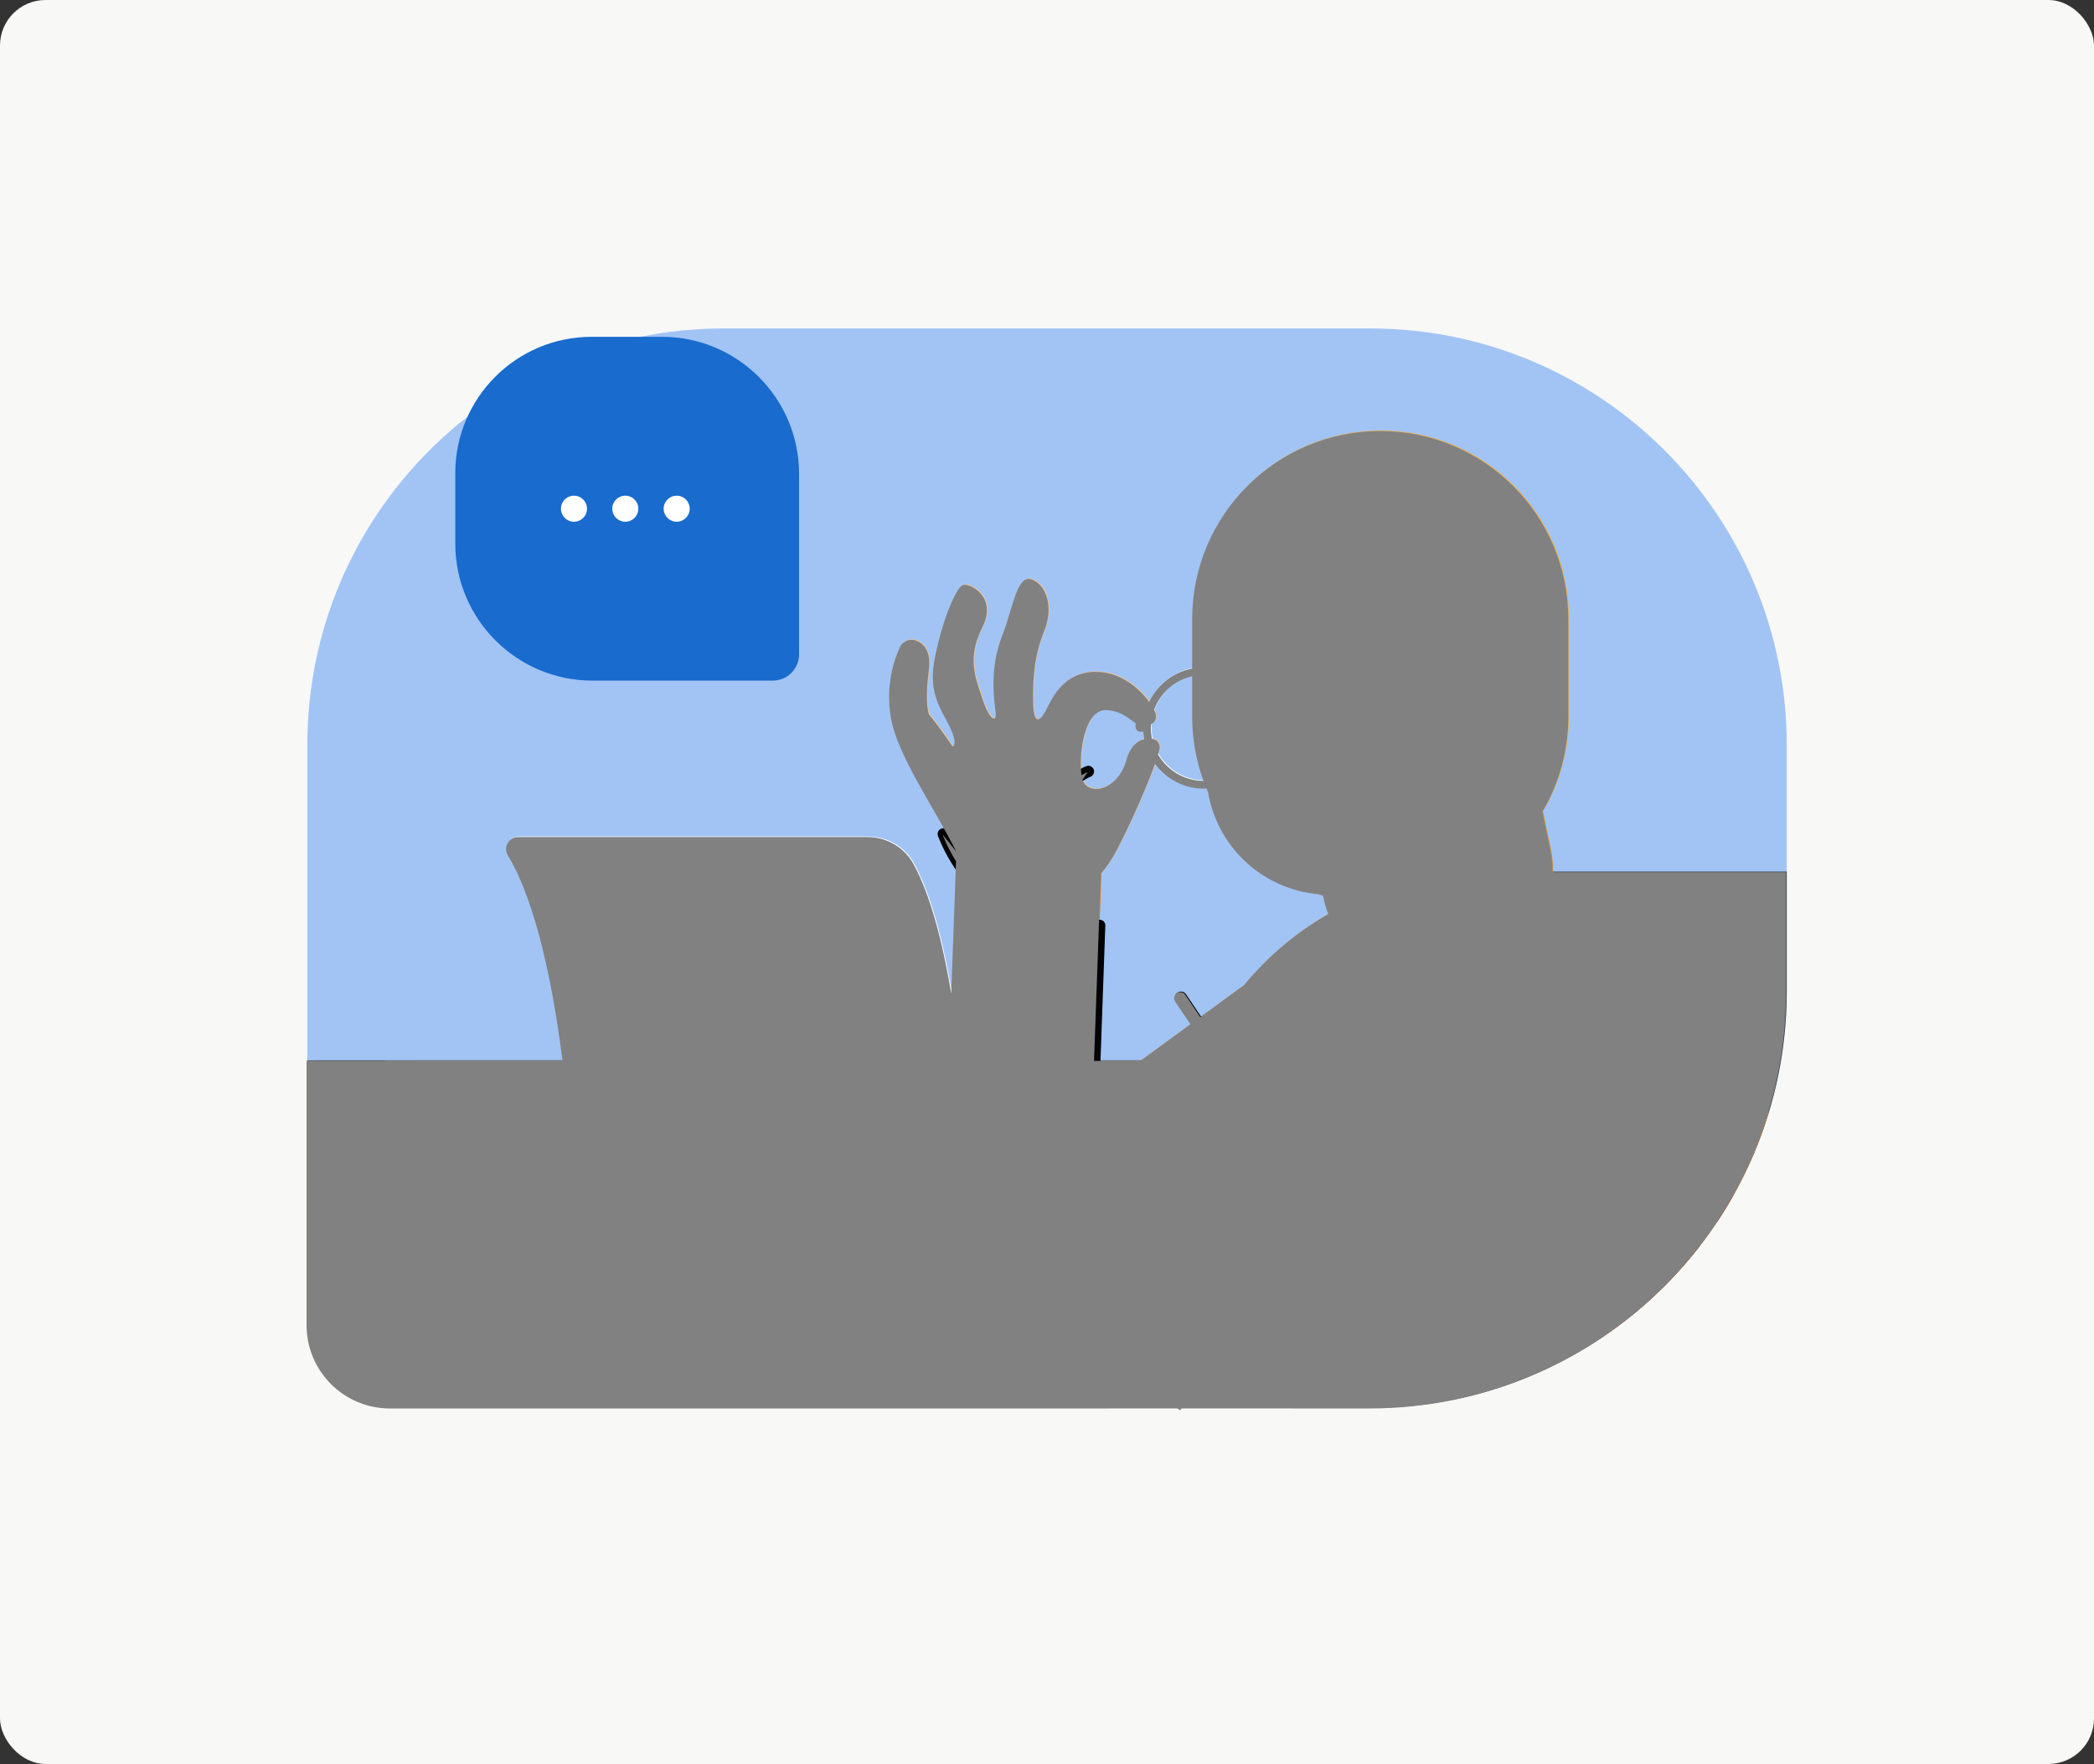 <svg width="368" height="310" viewBox="0 0 368 310" fill="none" xmlns="http://www.w3.org/2000/svg">
<rect x="0" y="0" width="368" height="310" fill="#333333" stroke="none"/>
<rect width="368" height="310" rx="8" fill="#F8F8F7"/>
<path d="M240.79 57.72H127.22C86.79 57.72 54.01 90.5 54.01 130.93V232.77C54.01 240.86 60.57 247.41 68.65 247.41H240.79C281.22 247.41 314 214.63 314 174.2V130.93C314 90.5 281.22 57.72 240.79 57.72Z" fill="#A1C4F5"/>
<path d="M314 174.2V153.17H255.42C239.9 153.17 227.2 165.87 227.2 181.39V247.42H240.79C281.22 247.42 314 214.64 314 174.21V174.2Z" fill="#394047"/>
<path d="M68.64 247.42H195.06V191.13C195.06 188.49 192.92 186.35 190.28 186.35H55.32C54.86 186.35 54.43 186.44 54 186.56V232.78C54 240.87 60.56 247.42 68.64 247.42Z" fill="#394047"/>
<path d="M208.2 186.35H73.23C70.59 186.35 68.45 188.49 68.45 191.13V247.41C68.51 247.41 68.58 247.41 68.64 247.41H212.97V191.12C212.97 188.48 210.83 186.34 208.19 186.34L208.2 186.35Z" fill="#4F5659"/>
<path d="M212.98 198.29C215.62 198.29 217.76 196.15 217.76 193.51V191.12C217.76 188.48 215.62 186.34 212.98 186.34H54V198.28H212.98V198.29Z" fill="#4F5659"/>
<path d="M212.98 186.35H68.46C65.82 186.35 63.68 188.49 63.68 191.13V193.51C63.68 196.15 65.82 198.29 68.46 198.29H212.98C215.62 198.29 217.76 196.15 217.76 193.51V191.13C217.76 188.49 215.62 186.35 212.98 186.35Z" fill="#747D84"/>
<path d="M203.42 203.07H75.621C74.3 203.07 73.231 204.14 73.231 205.46V241.29C73.231 242.61 74.3 243.68 75.621 243.68H203.42C204.74 243.68 205.81 242.61 205.81 241.29V205.46C205.81 204.14 204.74 203.07 203.42 203.07Z" fill="#394047"/>
<path d="M204.62 203.07H76.82C75.5 203.07 74.43 204.14 74.43 205.46V241.29C74.43 242.61 75.5 243.68 76.82 243.68H204.62C205.94 243.68 207.01 242.61 207.01 241.29V205.46C207.01 204.14 205.94 203.07 204.62 203.07Z" fill="#747D84"/>
<path d="M139.52 229.34C143.805 229.34 147.28 225.866 147.28 221.58C147.28 217.294 143.805 213.82 139.52 213.82C135.234 213.82 131.76 217.294 131.76 221.58C131.76 225.866 135.234 229.34 139.52 229.34Z" fill="#022A5B"/>
<path d="M140.71 229.34C144.996 229.34 148.47 225.866 148.47 221.58C148.47 217.294 144.996 213.82 140.71 213.82C136.424 213.82 132.95 217.294 132.95 221.58C132.95 225.866 136.424 229.34 140.71 229.34Z" fill="#18478D"/>
<path d="M168.172 150.266L193.655 151.183L191.203 219.369C190.95 226.404 185.038 231.905 178.003 231.652C170.967 231.399 165.466 225.487 165.719 218.452L168.172 150.266Z" fill="#CF8330"/>
<path d="M223.254 169.763L240.052 192.774L187.133 231.406C181.447 235.557 173.468 234.312 169.317 228.626L167.554 226.211C163.403 220.525 164.649 212.546 170.335 208.395L223.254 169.763Z" fill="#CF8330"/>
<path d="M310.82 195.58C305.53 171.66 284.49 153.78 259.31 153.78C230.27 153.78 206.71 177.56 206.51 206.97V247.41H240.79C273.79 247.41 301.68 225.58 310.82 195.57V195.58Z" fill="#CF8330"/>
<path d="M235.81 197.26C235.99 197.26 236.16 197.22 236.32 197.13L256.96 185.97C257.48 185.69 257.67 185.04 257.39 184.52C257.11 184 256.46 183.81 255.94 184.09L236.32 194.7L228.88 177.87C228.64 177.33 228.01 177.09 227.47 177.32C226.93 177.56 226.68 178.19 226.92 178.73L234.82 196.62C234.94 196.89 235.17 197.1 235.45 197.2C235.56 197.24 235.68 197.26 235.8 197.26H235.81Z" fill="#020202"/>
<path d="M235.81 197.26C235.92 197.26 236.03 197.24 236.14 197.21C236.42 197.12 236.65 196.92 236.78 196.65L244.99 179.43C245.25 178.9 245.02 178.26 244.48 178C243.95 177.75 243.31 177.97 243.05 178.51L235.33 194.71L216.75 184.51C216.23 184.22 215.58 184.41 215.3 184.93C215.02 185.45 215.2 186.1 215.72 186.38L235.29 197.12C235.45 197.21 235.63 197.25 235.81 197.25V197.26Z" fill="#020202"/>
<path d="M256.451 186.11C256.751 186.11 257.061 185.98 257.271 185.73C257.651 185.28 257.601 184.6 257.141 184.22L252.611 180.39L261.721 180.79C262.161 180.8 262.521 180.58 262.721 180.22L265.021 175.83C265.291 175.31 265.091 174.66 264.571 174.39C264.051 174.12 263.401 174.32 263.131 174.84L261.151 178.63L249.591 178.13C249.121 178.13 248.711 178.38 248.551 178.81C248.381 179.24 248.511 179.72 248.861 180.02L255.781 185.87C255.981 186.04 256.231 186.12 256.471 186.12L256.451 186.11Z" fill="#020202"/>
<path d="M215.73 186.02C216 186.02 216.26 185.92 216.47 185.73L222.93 179.59C223.26 179.28 223.36 178.79 223.17 178.38C222.99 177.97 222.57 177.71 222.11 177.75L211.04 178.6L208.43 174.73C208.1 174.24 207.43 174.11 206.94 174.44C206.45 174.77 206.32 175.44 206.65 175.93L209.61 180.32C209.82 180.64 210.19 180.82 210.58 180.79L219.27 180.12L214.99 184.18C214.56 184.59 214.54 185.26 214.95 185.69C215.16 185.91 215.44 186.02 215.73 186.02Z" fill="#020202"/>
<path d="M255.54 167.44C266.56 165.15 274.87 160.35 272.58 149.33L266.61 120.56C264.32 109.54 254.96 109.3 243.94 111.59C232.92 113.88 224.43 117.82 226.72 128.84L232.69 157.61C234.98 168.63 244.52 169.72 255.53 167.44H255.54Z" fill="#D39439"/>
<path d="M209.641 108.7C209.641 90.45 224.431 75.65 242.691 75.65C260.941 75.65 275.741 90.45 275.741 108.7V125.83C275.741 144.08 260.951 158.88 242.691 158.88C224.441 158.88 209.641 144.09 209.641 125.83V108.7Z" fill="#EFB046"/>
<path d="M233.52 157.13C245.57 157.13 255.34 145.55 255.34 131.26V118.79C255.34 92.92 234.04 84.68 233.52 84.68C233.35 84.68 211.83 93.74 211.7 118.79V131.26C211.7 145.55 221.47 157.13 233.52 157.13Z" fill="#B14B2B"/>
<path d="M212.131 118.25C212.131 106.32 221.801 96.65 233.731 96.65C245.661 96.65 255.331 106.32 255.331 118.25V135.53C255.331 147.46 245.661 157.13 233.731 157.13C221.801 157.13 212.131 147.46 212.131 135.53V118.25Z" fill="#F0C497"/>
<path d="M243.86 138.93C241.14 138.93 238.93 136.72 238.93 134C238.93 131.28 241.14 129.07 243.86 129.07C246.58 129.07 248.79 131.28 248.79 134C248.79 136.72 246.58 138.93 243.86 138.93Z" fill="#EDA372"/>
<path d="M216.141 138.93C214.581 138.93 213.311 136.72 213.311 134C213.311 131.28 214.581 129.07 216.141 129.07C217.701 129.07 218.971 131.28 218.971 134C218.971 136.72 217.701 138.93 216.141 138.93Z" fill="#EDA372"/>
<path d="M229.59 139.91C227.29 139.91 225.12 141.12 223.64 143.23C223.19 143.88 223.34 144.77 223.99 145.23C224.64 145.68 225.53 145.53 225.99 144.88C226.94 143.53 228.22 142.78 229.59 142.78C230.96 142.78 232.25 143.53 233.2 144.88C233.66 145.53 234.55 145.69 235.2 145.23C235.85 144.77 236.01 143.88 235.55 143.23C234.07 141.12 231.89 139.91 229.59 139.91Z" fill="#020202"/>
<path d="M244.58 114.68C245.46 114.68 246.31 114.19 246.73 113.35C247.31 112.17 246.83 110.74 245.65 110.16C245.43 110.05 240.15 107.48 233.59 108.7C232.29 108.94 231.44 110.19 231.68 111.49C231.92 112.79 233.17 113.64 234.47 113.4C239.42 112.48 243.5 114.42 243.54 114.44C243.88 114.6 244.23 114.68 244.59 114.68H244.58Z" fill="#020202"/>
<path d="M214.481 113.91C214.701 113.91 214.931 113.88 215.151 113.81C215.201 113.8 218.801 112.79 223.201 113.26C224.521 113.4 225.691 112.45 225.841 111.14C225.981 109.83 225.031 108.65 223.721 108.5C218.321 107.91 214.001 109.16 213.821 109.21C212.551 109.58 211.831 110.91 212.201 112.18C212.511 113.22 213.461 113.9 214.491 113.9L214.481 113.91Z" fill="#020202"/>
<path d="M216.48 124.57C216.62 124.57 216.77 124.55 216.92 124.51C216.95 124.51 219.3 123.84 222.18 124.15C223.04 124.24 223.81 123.62 223.9 122.77C223.99 121.91 223.37 121.14 222.52 121.05C219 120.66 216.17 121.48 216.05 121.51C215.22 121.75 214.75 122.62 214.99 123.45C215.19 124.13 215.81 124.57 216.49 124.57H216.48Z" fill="#020202"/>
<path d="M242.24 124.57C242.1 124.57 241.95 124.55 241.8 124.51C241.77 124.51 239.42 123.84 236.54 124.15C235.68 124.24 234.91 123.62 234.82 122.77C234.73 121.91 235.35 121.14 236.2 121.05C239.72 120.66 242.55 121.48 242.67 121.51C243.5 121.75 243.97 122.62 243.73 123.45C243.53 124.13 242.91 124.57 242.23 124.57H242.24Z" fill="#020202"/>
<path d="M219.65 128.19C218.74 128.19 218 127.57 218 126.8V123.96C218 123.19 218.74 122.57 219.65 122.57C220.56 122.57 221.3 123.19 221.3 123.96V126.8C221.3 127.57 220.56 128.19 219.65 128.19Z" fill="#020202"/>
<path d="M239.41 128.19C238.5 128.19 237.76 127.57 237.76 126.8V123.96C237.76 123.19 238.5 122.57 239.41 122.57C240.32 122.57 241.06 123.19 241.06 123.96V126.8C241.06 127.57 240.32 128.19 239.41 128.19Z" fill="#020202"/>
<path d="M196.42 149.24C199.47 143.36 203.09 134.97 203.9 131.55C204.1 130.72 203.54 129.88 202.7 129.76C201.23 129.55 199.08 129.93 198.06 133.5C196.45 139.19 190.78 139.95 190.22 136.37C189.66 132.79 190.53 124.17 194.87 124.7C199.1 125.21 199.52 128.32 202.07 127.35C202.86 127.05 203.79 126.34 202.99 124.73C201.82 122.4 198.13 118.06 192.9 117.97C186.78 117.86 184.86 123.04 183.88 124.84C182.9 126.65 181.78 127.44 181.69 123.39C181.6 119.34 181.87 115.13 183.62 110.84C185.36 106.55 184.01 102.68 181.44 101.73C178.87 100.78 178.12 106.75 176.49 110.95C174.86 115.16 174.26 118.84 175.1 125.11C175.35 127.01 173.99 126.42 172.89 123.02C171.79 119.62 169.87 115.83 172.72 110.23C175.58 104.63 170.34 102.31 169.35 102.7C168.36 103.09 166.4 107.22 165.02 112.81C163.64 118.4 163.5 121.19 166.21 126.04C168.79 130.66 167.65 131.05 167.54 131.08H167.53C167.41 130.9 164.97 127.31 163.41 125.51C163.39 125.47 162.58 123.76 163.36 117.68C163.8 114.25 162.4 112.94 161.08 112.46C159.98 112.06 158.76 112.58 158.27 113.64C157.26 115.83 155.71 120.37 156.69 126.04C158.09 134.09 167.03 145.34 170.32 154.42C172.1 159.32 188.62 164.26 196.43 149.22L196.42 149.24Z" fill="#F0C497"/>
<path d="M191.27 135.58C191.27 135.58 185.12 137.79 183.96 146.55" stroke="#020202" stroke-width="2" stroke-linecap="round" stroke-linejoin="round"/>
<path d="M185.95 134.36C185.95 134.36 179.97 137.25 176.96 139.43" stroke="#020202" stroke-width="2" stroke-linecap="round" stroke-linejoin="round"/>
<path d="M179.64 143.59C179.64 143.59 175.82 137.26 171.26 134.49" stroke="#020202" stroke-width="2" stroke-linecap="round" stroke-linejoin="round"/>
<path d="M165.78 146.56C165.78 146.56 168.77 154.91 174.81 157.79" stroke="#020202" stroke-width="2" stroke-linecap="round" stroke-linejoin="round"/>
<path d="M223.51 127.83C223.51 121.95 228.29 117.17 234.17 117.17C240.05 117.17 244.83 121.95 244.83 127.83C244.83 133.71 240.05 138.49 234.17 138.49C228.29 138.49 223.51 133.71 223.51 127.83ZM224.86 127.83C224.86 132.97 229.04 137.14 234.17 137.14C239.3 137.14 243.48 132.96 243.48 127.83C243.48 122.7 239.3 118.52 234.17 118.52C229.04 118.52 224.86 122.7 224.86 127.83Z" fill="white"/>
<path d="M201.03 127.83C201.03 121.95 205.81 117.17 211.69 117.17C217.57 117.17 222.35 121.95 222.35 127.83C222.35 133.71 217.57 138.49 211.69 138.49C205.81 138.49 201.03 133.71 201.03 127.83ZM202.38 127.83C202.38 132.97 206.56 137.14 211.69 137.14C216.83 137.14 221 132.96 221 127.83C221 122.69 216.82 118.52 211.69 118.52C206.55 118.52 202.38 122.7 202.38 127.83Z" fill="white"/>
<path d="M223.71 128.31L224.65 127.34C223.94 126.66 222.45 126.1 221.21 127.34L222.16 128.29C222.88 127.57 223.58 128.17 223.71 128.29V128.31Z" fill="white"/>
<path d="M245.05 126.48H245.29C245.78 126.48 246.18 126.88 246.18 127.37V127.61C246.18 128.1 245.78 128.5 245.29 128.5H245.05C244.56 128.5 244.16 128.1 244.16 127.61V127.37C244.16 126.88 244.56 126.48 245.05 126.48Z" fill="white"/>
<path d="M200.57 126.48H200.81C201.3 126.48 201.7 126.88 201.7 127.37V127.61C201.7 128.1 201.3 128.5 200.81 128.5H200.57C200.08 128.5 199.68 128.1 199.68 127.61V127.37C199.68 126.88 200.08 126.48 200.57 126.48Z" fill="white"/>
<path d="M160.029 201.99L156.089 200.73L152.819 192.35C152.079 190.46 149.959 189.53 148.069 190.27L147.039 190.67C145.149 191.41 144.219 193.53 144.959 195.42L148.669 204.92C149.059 205.91 149.829 206.63 150.749 206.99C151.009 207.16 151.289 207.3 151.599 207.4L157.679 209.34C159.609 209.96 161.669 208.89 162.289 206.96L162.409 206.59C163.029 204.66 161.959 202.6 160.029 201.98V201.99Z" fill="#F0C497"/>
<path d="M183.6 199.4C181.03 190.52 173.62 181.92 173.62 181.92L169.35 178.64C168.69 178.13 167.73 178.32 167.32 179.05C166.4 180.69 165.6 183.76 169.31 187.19C174.82 192.29 175.1 201.94 175.1 201.94L183.6 199.41V199.4Z" fill="#EDA372"/>
<path d="M160.629 151.7C164.949 159.49 171.039 180.12 171.259 234.53C171.259 236.22 169.899 237.6 168.209 237.6H104.719C103.039 237.6 101.679 236.25 101.669 234.57C101.399 177.57 93.57 157.11 89.379 150.23C88.519 148.81 89.519 147 91.18 147H152.569C155.909 147 159.019 148.78 160.639 151.7H160.629Z" fill="white"/>
<path d="M154.59 148.94C154.59 148.94 161.53 150.19 165.06 179.17C165.5 182.81 162.65 186.02 158.98 186.02H106.59C103.42 186.02 100.79 183.59 100.5 180.43C98.39 157.86 91.57 148.94 91.57 148.94H154.59Z" fill="#EFF5FD"/>
<path d="M168.655 198.956L157.224 188.385C155.939 187.197 155.86 185.19 157.048 183.905L158.474 182.364C159.662 181.079 161.669 181 162.954 182.188L174.385 192.759L168.655 198.956Z" fill="#F0C497"/>
<path d="M148.742 184.308L158.932 189.507C160.728 190.423 162.926 189.71 163.842 187.914L164.36 186.899C165.277 185.103 164.564 182.905 162.768 181.989L152.578 176.79C150.782 175.874 148.584 176.587 147.667 178.382L147.149 179.398C146.233 181.193 146.946 183.392 148.742 184.308Z" fill="#F0C497"/>
<path d="M143.82 189.305L150.951 198.251C152.208 199.827 154.504 200.086 156.081 198.83L156.972 198.119C158.548 196.863 158.808 194.566 157.551 192.99L150.42 184.044C149.164 182.468 146.867 182.209 145.291 183.465L144.399 184.176C142.823 185.432 142.564 187.729 143.82 189.305Z" fill="#F0C497"/>
<path d="M165.695 204.813L151.363 198.73C149.752 198.046 149 196.184 149.684 194.573L150.504 192.64C151.188 191.029 153.05 190.277 154.661 190.961L168.993 197.044L165.695 204.813Z" fill="#F0C497"/>
<path d="M166.076 212.208L151.744 206.124C150.133 205.44 149.381 203.578 150.065 201.967L150.885 200.034C151.569 198.423 153.431 197.671 155.042 198.355L169.374 204.438L166.076 212.208Z" fill="#F0C497"/>
<path d="M152.81 209.88L161.3 217.25L167.03 211.05L158.54 203.68C156.83 202.1 154.16 202.2 152.58 203.91C151 205.62 151.1 208.29 152.81 209.87V209.88Z" fill="#F0C497"/>
<path d="M184.4 200.71C182.64 198.18 180.43 195.99 177.88 194.26L170.87 189.52C170.87 189.52 144.04 202.88 157.87 215.67C161.69 219.2 174.07 225.69 176.94 226.89C186.91 225.07 189.59 216.38 192.98 213.08L184.41 200.71H184.4Z" fill="#F0C497"/>
<path d="M149.48 195.94L148.4 196.14C146.41 196.52 145.1 198.43 145.48 200.43L147.6 211.63C147.83 212.84 148.64 213.8 149.68 214.28C150.17 214.62 150.74 214.87 151.37 214.94L157.87 215.67" fill="#F0C497"/>
<path d="M149.48 195.94L148.4 196.14C146.41 196.52 145.1 198.43 145.48 200.43L147.6 211.63C147.83 212.84 148.64 213.8 149.68 214.28C150.17 214.62 150.74 214.87 151.37 214.94L157.87 215.67" stroke="#020202" stroke-width="2.5" stroke-linecap="round" stroke-linejoin="round"/>
<path d="M148.069 190.28L147.039 190.68C145.149 191.42 144.219 193.54 144.959 195.43L148.669 204.93C149.059 205.92 149.829 206.64 150.749 207C151.009 207.17 151.289 207.31 151.599 207.41L157.679 209.35" fill="#F0C497"/>
<path d="M148.069 190.28L147.039 190.68C145.149 191.42 144.219 193.54 144.959 195.43L148.669 204.93C149.059 205.92 149.829 206.64 150.749 207C151.009 207.17 151.289 207.31 151.599 207.41L157.679 209.35" stroke="#020202" stroke-width="2.5" stroke-linecap="round" stroke-linejoin="round"/>
<path d="M167.47 197.26L156.57 191.76L150.77 184.49C149.32 182.67 146.66 182.37 144.84 183.82C143.02 185.27 142.72 187.93 144.17 189.75L149.85 196.87C150.2 197.76 150.88 198.51 151.83 198.91L163.46 203.85" fill="#F0C497"/>
<path d="M167.47 197.26L156.57 191.76L150.77 184.49C149.32 182.67 146.66 182.37 144.84 183.82C143.02 185.27 142.72 187.93 144.17 189.75L149.85 196.87C150.2 197.76 150.88 198.51 151.83 198.91L163.46 203.85" stroke="#020202" stroke-width="2.5" stroke-linecap="round" stroke-linejoin="round"/>
<path d="M174.37 192.76L163.63 182.83C163.27 182.39 162.82 182.01 162.28 181.73L153.11 177.05C151.03 175.99 148.49 176.82 147.43 178.89C146.37 180.96 147.2 183.51 149.27 184.57L157.77 188.91L167.48 197.28" fill="#F0C497"/>
<path d="M174.37 192.76L163.63 182.83C163.27 182.39 162.82 182.01 162.28 181.73L153.11 177.05C151.03 175.99 148.49 176.82 147.43 178.89C146.37 180.96 147.2 183.51 149.27 184.57L157.77 188.91L167.48 197.28" stroke="#020202" stroke-width="2.5" stroke-linecap="round" stroke-linejoin="round"/>
<path d="M190.296 207.353L176.959 226.787L207.483 247.734L220.819 228.3L190.296 207.353Z" fill="#CF8330"/>
<path d="M244.83 234L269.68 209.53" stroke="#020202" stroke-width="2" stroke-linecap="round" stroke-linejoin="round"/>
<path d="M215.279 223.59L215.549 204.33" stroke="#020202" stroke-width="2" stroke-linecap="round" stroke-linejoin="round"/>
<path d="M234.56 235.99L190.29 207.35L181.45 221.67" stroke="#020202" stroke-width="2" stroke-linecap="round" stroke-linejoin="round"/>
<path d="M276.11 210.11C276.11 210.11 267.25 209.94 266.69 207.21C266.13 204.47 280.73 204.89 280.73 204.89" stroke="#020202" stroke-width="2" stroke-linecap="round" stroke-linejoin="round"/>
<path d="M214.54 195.81C214.54 195.81 220.69 202.2 219.15 204.53C217.61 206.86 207.58 196.24 207.58 196.24" stroke="#020202" stroke-width="2" stroke-linecap="round" stroke-linejoin="round"/>
<path d="M241.63 239.88C241.63 239.88 238.37 234.12 239.56 232.34C240.76 230.56 248.37 238.8 248.37 238.8" stroke="#020202" stroke-width="2" stroke-linecap="round" stroke-linejoin="round"/>
<path d="M269.99 200.65L285.35 200.02" stroke="#020202" stroke-width="2" stroke-linecap="round" stroke-linejoin="round"/>
<path d="M193.25 162.63L191.92 199.82" stroke="#020202" stroke-width="2" stroke-linecap="round" stroke-linejoin="round"/>
<path d="M294.36 215.01L286.59 213.25C284.53 212.78 282.39 213.45 280.96 215C276.18 220.17 274.53 227.49 276.62 234.21C276.96 235.31 277.62 236.26 278.48 236.98C286.28 232.28 293.13 226.17 298.68 219C298.06 217 296.41 215.48 294.36 215.02V215.01Z" fill="#B14B2B"/>
<path d="M292.82 201.8L291.65 203.06C290.98 203.79 291.02 204.93 291.75 205.6L301.71 214.81C302.71 213.31 303.65 211.76 304.54 210.19L295.36 201.7C294.63 201.03 293.49 201.07 292.82 201.8Z" fill="#B14B2B"/>
<path d="M237 208.79H256.96C258.22 208.79 259.25 209.7 259.25 210.81V214.1C259.25 216.87 256.7 219.12 253.56 219.12H240.39C237.25 219.12 234.7 216.87 234.7 214.1V210.81C234.7 209.7 235.73 208.79 236.99 208.79H237Z" fill="#B14B2B"/>
<path d="M135.81 119.61H104.11C90.81 119.61 80.01 108.81 80.01 95.51V83.16C80.01 69.93 90.75 59.19 103.98 59.19H116.33C129.63 59.19 140.43 69.99 140.43 83.29V114.99C140.43 117.54 138.36 119.61 135.8 119.61H135.81Z" fill="#196BCD"/>
<path d="M100.87 91.69C102.135 91.69 103.16 90.665 103.16 89.4C103.16 88.135 102.135 87.11 100.87 87.11C99.605 87.11 98.58 88.135 98.58 89.4C98.58 90.665 99.605 91.69 100.87 91.69Z" fill="white"/>
<path d="M109.89 91.69C111.154 91.69 112.18 90.665 112.18 89.4C112.18 88.135 111.154 87.11 109.89 87.11C108.625 87.11 107.6 88.135 107.6 89.4C107.6 90.665 108.625 91.69 109.89 91.69Z" fill="white"/>
<path d="M118.92 91.69C120.185 91.69 121.21 90.665 121.21 89.4C121.21 88.135 120.185 87.11 118.92 87.11C117.655 87.11 116.63 88.135 116.63 89.4C116.63 90.665 117.655 91.69 118.92 91.69Z" fill="white"/>
<g style="mix-blend-mode:color" clip-path="url(#clip0_2191_29727)">
<path d="M272.83 153.27C272.86 152.08 272.74 150.805 272.455 149.43L271.055 142.68C273.95 137.765 275.615 132.045 275.615 125.93V108.8C275.615 90.55 260.815 75.75 242.565 75.75C224.315 75.75 209.515 90.55 209.515 108.8V117.475C206.165 118.13 203.385 120.36 201.95 123.355C200.26 121.025 197.025 118.145 192.775 118.07C186.655 117.96 184.735 123.14 183.755 124.94C182.775 126.75 181.655 127.54 181.565 123.49C181.475 119.44 181.745 115.23 183.495 110.94C185.235 106.65 183.885 102.78 181.315 101.83C178.745 100.88 177.995 106.85 176.365 111.05C174.735 115.26 174.135 118.94 174.975 125.21C175.225 127.11 173.865 126.52 172.765 123.12C171.665 119.72 169.745 115.93 172.595 110.33C175.455 104.73 170.215 102.41 169.225 102.8C168.235 103.19 166.275 107.32 164.895 112.91C163.515 118.5 163.375 121.29 166.085 126.14C168.665 130.76 167.525 131.15 167.415 131.18H167.405C167.285 131 164.845 127.41 163.285 125.61C163.265 125.57 162.455 123.86 163.235 117.78C163.675 114.35 162.275 113.04 160.955 112.56C159.855 112.16 158.635 112.68 158.145 113.74C157.135 115.93 155.585 120.47 156.565 126.14C157.72 132.795 164.025 141.63 168.04 149.625L165.655 146.66C165.655 146.66 166.44 148.845 168.01 151.365L167.175 174.62C165.12 162.39 162.605 155.58 160.505 151.8H160.515C158.895 148.88 155.785 147.1 152.445 147.1H91.055C89.395 147.1 88.395 148.91 89.255 150.33C91.945 154.745 96.135 164.76 98.86 186.44H53.875V232.88C53.875 240.97 60.435 247.52 68.515 247.52H194.935V247.51H206.385H206.885L207.355 247.835L207.575 247.51H227.07V247.52H240.66C281.09 247.52 313.87 214.74 313.87 174.31V153.27H272.825H272.83ZM202.98 134.23C204.92 136.87 208.04 138.595 211.565 138.595C211.72 138.595 211.87 138.58 212.02 138.57C212.115 138.795 212.21 139.015 212.31 139.235C213.875 148.555 221.41 155.845 230.845 157.05C231.02 157.075 231.19 157.095 231.365 157.115C231.4 157.115 231.435 157.12 231.475 157.125C231.55 157.135 231.63 157.14 231.705 157.145C231.97 157.235 232.235 157.33 232.505 157.415L232.565 157.71C232.79 158.79 233.085 159.775 233.445 160.67C227.78 163.885 222.755 168.125 218.625 173.15L211.035 178.69L210.915 178.7L208.305 174.83C207.975 174.34 207.305 174.21 206.815 174.54C206.325 174.87 206.195 175.54 206.525 176.03L209.215 180.02L200.42 186.44H192.265L193.445 153.58C194.48 152.385 195.445 150.975 196.305 149.32L196.295 149.34C198.74 144.63 201.545 138.315 202.98 134.23ZM209.515 118.855V125.93C209.515 129.9 210.215 133.71 211.5 137.235C208.095 137.21 205.12 135.35 203.52 132.59C203.625 132.245 203.71 131.93 203.775 131.645C203.975 130.815 203.415 129.975 202.575 129.855C202.535 129.85 202.495 129.845 202.455 129.84C202.325 129.22 202.255 128.58 202.255 127.925C202.255 127.71 202.275 127.5 202.285 127.29C202.965 126.925 203.55 126.205 202.865 124.825C202.855 124.8 202.835 124.775 202.825 124.75C203.9 121.805 206.41 119.55 209.515 118.85V118.855ZM194.745 124.8C197.355 125.115 198.515 126.42 199.62 127.145C199.58 127.245 199.555 127.355 199.555 127.47V127.71C199.555 128.2 199.955 128.6 200.445 128.6H200.685C200.775 128.6 200.855 128.585 200.935 128.56C200.96 129.015 201.01 129.47 201.095 129.91C199.9 130.18 198.645 131.12 197.935 133.605C196.415 138.97 191.29 139.95 190.24 137.045L191.145 135.69C191.145 135.69 190.715 135.845 190.06 136.235C189.575 132.525 190.5 124.29 194.745 124.81V124.8Z" fill="#818181"/>
</g>
<defs>
<clipPath id="clip0_2191_29727">
<rect width="260" height="172.085" fill="white" transform="translate(53.875 75.75)"/>
</clipPath>
</defs>
</svg>
